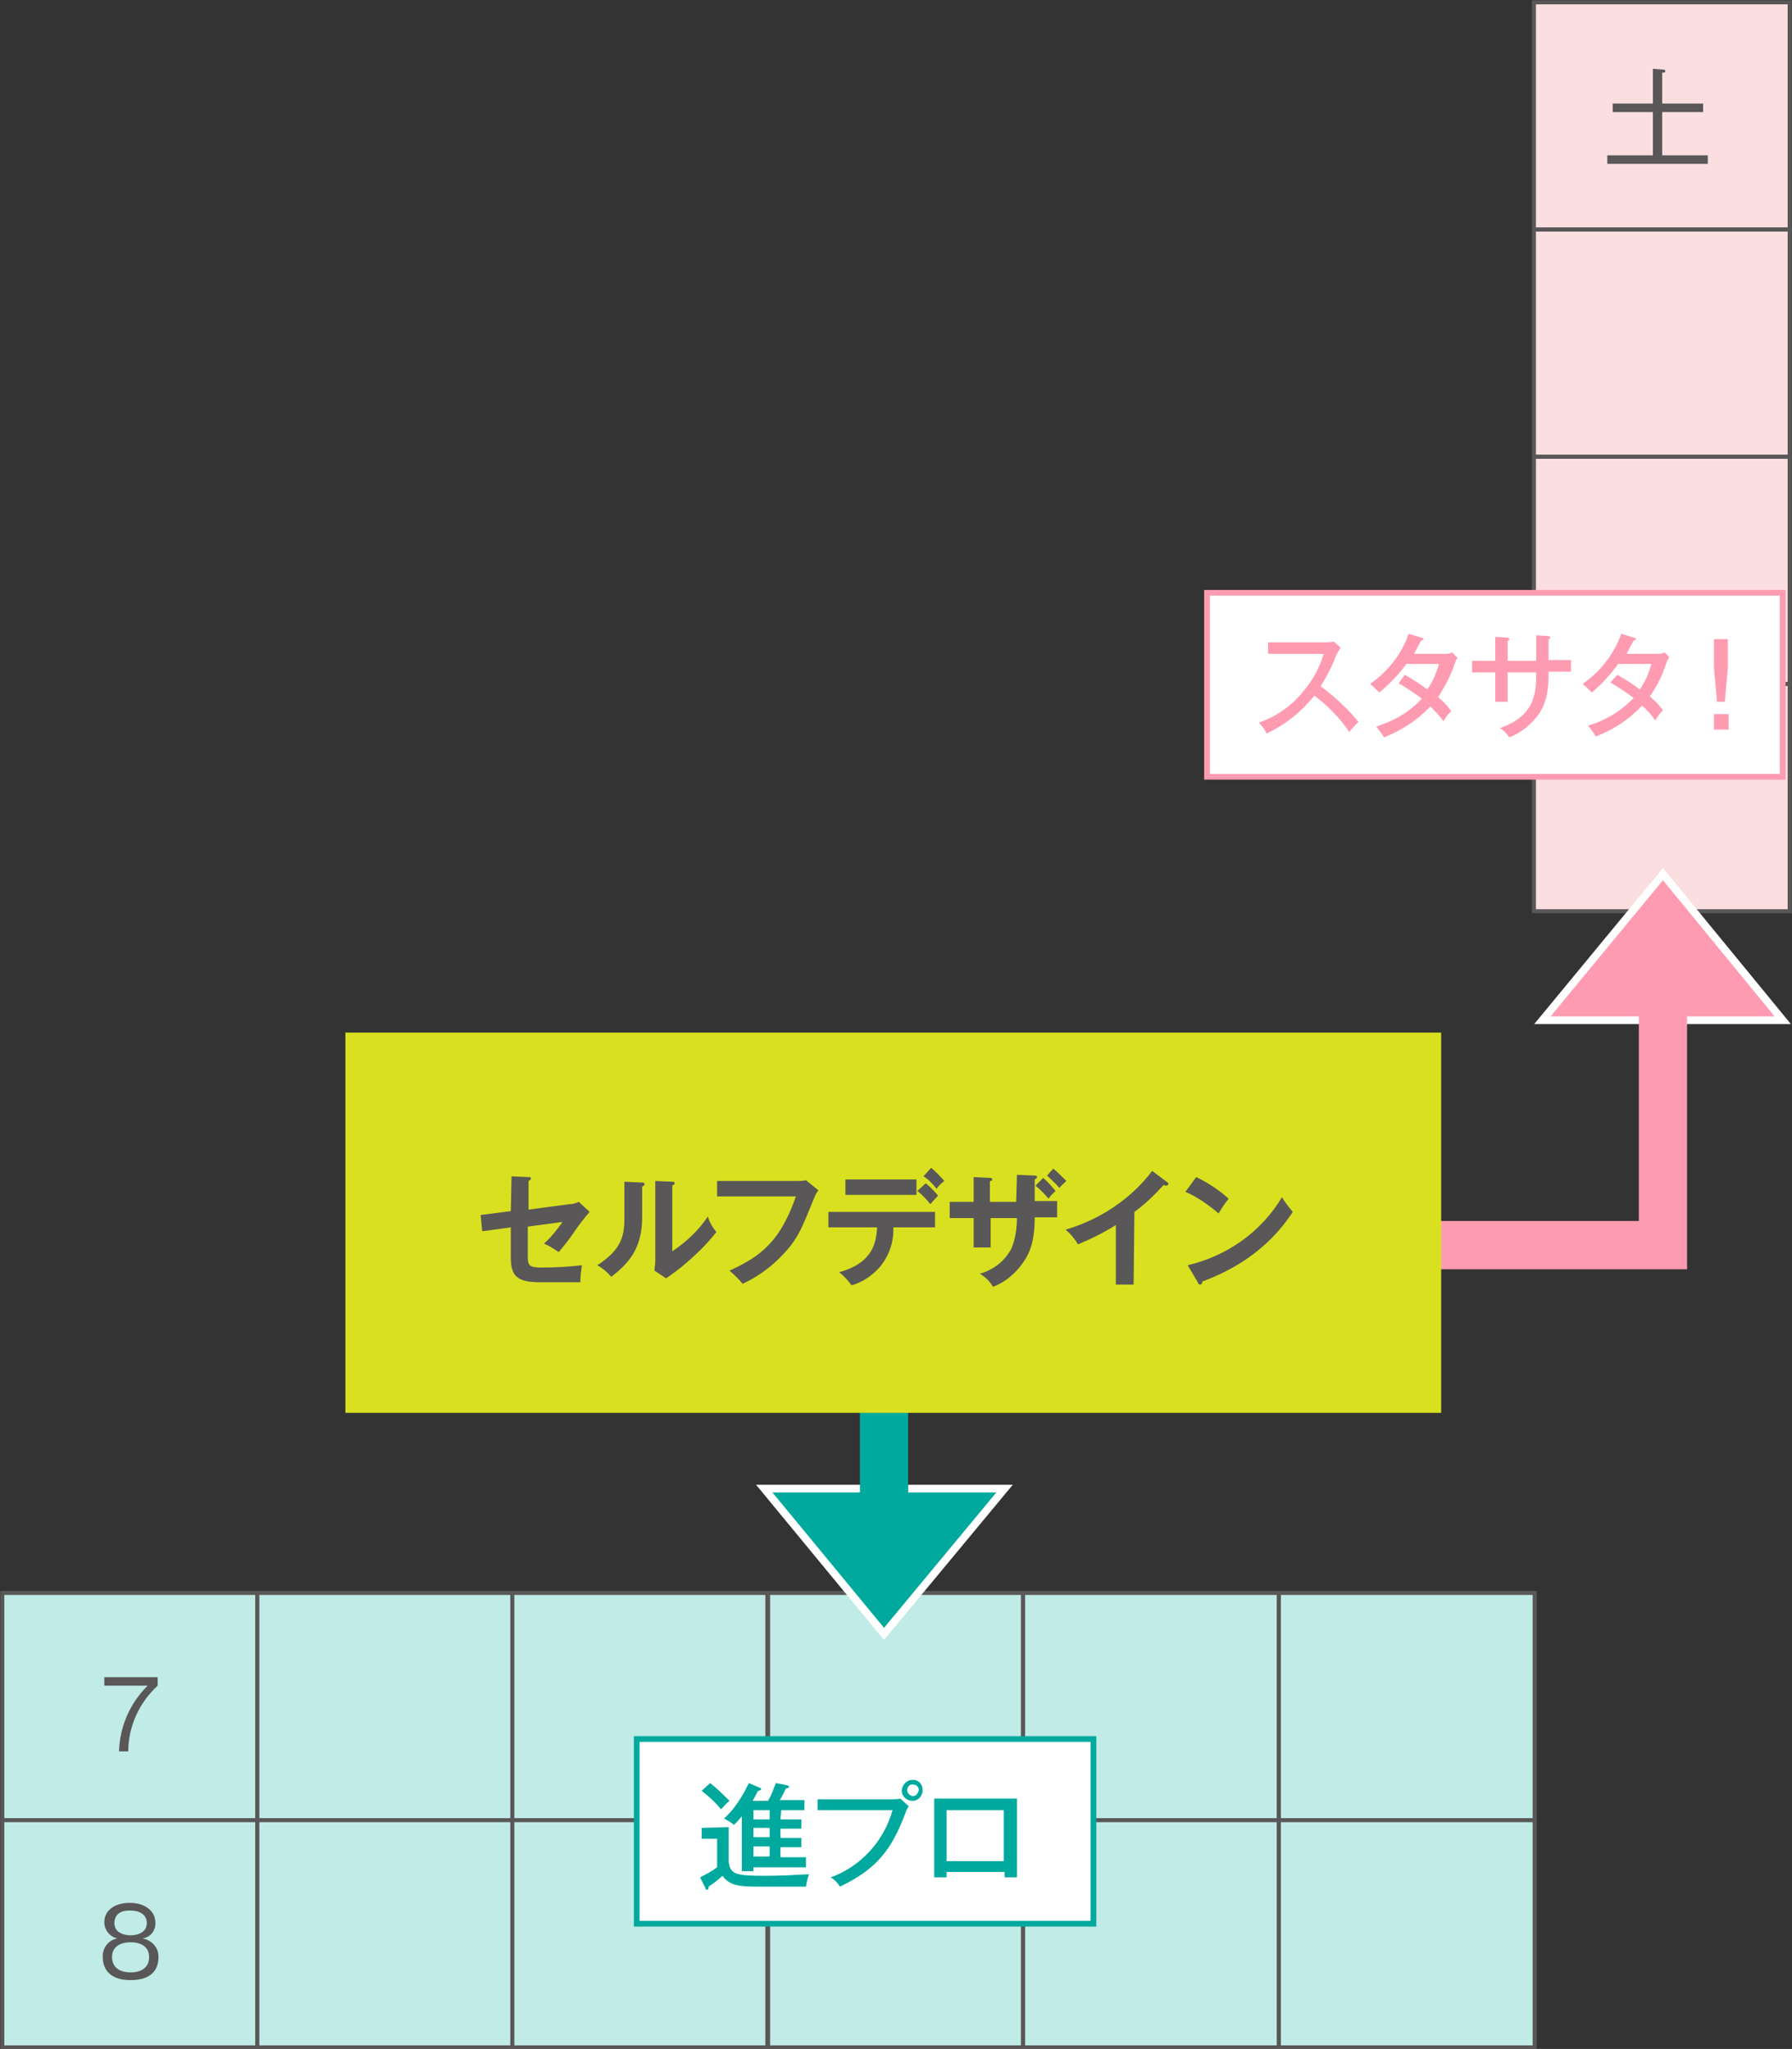 <?xml version="1.0" encoding="utf-8"?>
<!-- Generator: Adobe Illustrator 24.3.0, SVG Export Plug-In . SVG Version: 6.00 Build 0)  -->
<svg version="1.1" id="レイヤー_1" xmlns="http://www.w3.org/2000/svg" xmlns:xlink="http://www.w3.org/1999/xlink" x="0px"
	 y="0px" viewBox="0 0 231.9 265.1" style="enable-background:new 0 0 231.9 265.1;" xml:space="preserve">
<rect x="0" y="0" width="231.9" height="265.1" fill="#333333" stroke="none"/>
<style type="text/css">
	.st0{fill:#FADEE0;stroke:#595757;stroke-width:0.52;stroke-miterlimit:10;}
	.st1{fill:#C0EBE6;stroke:#595757;stroke-width:0.52;stroke-miterlimit:10;}
	.st2{fill:#595757;}
	.st3{fill:#FFFFFF;stroke:#00A99D;stroke-width:0.74;stroke-miterlimit:10;}
	.st4{fill:#00A99D;}
	.st5{fill:#FFFFFF;stroke:#FF9BB0;stroke-width:0.74;stroke-miterlimit:10;}
	.st6{fill:#FF9BB0;}
	.st7{fill:none;stroke:#FFFFFF;stroke-miterlimit:10;}
	.st8{fill:none;stroke:#00A99D;stroke-width:6.24;stroke-miterlimit:10;}
	.st9{fill:none;stroke:#FF9BB0;stroke-width:6.24;stroke-miterlimit:10;}
	.st10{fill:#D9E020;}
</style>
<rect x="198.5" y="0.3" class="st0" width="33.1" height="29.4"/>
<rect x="198.5" y="29.7" class="st0" width="33.1" height="29.4"/>
<rect x="198.5" y="59.1" class="st0" width="33.1" height="29.4"/>
<rect x="198.5" y="88.5" class="st0" width="33.1" height="29.4"/>
<rect x="0.3" y="206.1" class="st1" width="33" height="29.4"/>
<rect x="33.3" y="206.1" class="st1" width="33" height="29.4"/>
<rect x="66.3" y="206.1" class="st1" width="33" height="29.4"/>
<rect x="99.4" y="206.1" class="st1" width="33" height="29.4"/>
<rect x="132.4" y="206.1" class="st1" width="33.1" height="29.4"/>
<rect x="165.5" y="206.1" class="st1" width="33.1" height="29.4"/>
<rect x="0.3" y="235.5" class="st1" width="33" height="29.4"/>
<rect x="33.3" y="235.5" class="st1" width="33" height="29.4"/>
<rect x="66.3" y="235.5" class="st1" width="33" height="29.4"/>
<rect x="99.4" y="235.5" class="st1" width="33" height="29.4"/>
<rect x="132.4" y="235.5" class="st1" width="33.1" height="29.4"/>
<rect x="165.5" y="235.5" class="st1" width="33.1" height="29.4"/>
<path class="st2" d="M20.4,217v1.1c-2.4,2.2-3.8,5.3-3.8,8.5h-1.2c0.1-3.2,1.4-6.2,3.7-8.5h-5.6V217H20.4z"/>
<path class="st2" d="M20.5,253.3c0,1.1-0.5,2.9-3.6,2.9s-3.6-1.9-3.6-2.9c-0.1-1.2,0.7-2.3,1.9-2.5c-1-0.2-1.7-1.1-1.7-2.1
	c0-1.5,1.3-2.5,3.3-2.5s3.3,1.1,3.3,2.5c0.1,1-0.6,2-1.7,2.1C19.7,251,20.6,252.1,20.5,253.3z M14.5,253.2c0,1.7,1.5,2,2.4,2
	s2.4-0.3,2.4-2c0-1.2-0.9-1.9-2.4-1.9S14.5,252,14.5,253.2L14.5,253.2z M14.8,248.8c0,1.5,1.7,1.6,2.1,1.6s2.1-0.1,2.1-1.6
	c0-1-0.8-1.6-2.1-1.6C14.8,247.1,14.8,248.6,14.8,248.8L14.8,248.8z"/>
<path class="st2" d="M208,21.2v-1.1h5.9v-5.6h-5.2v-1.1h5.2V8.9l1.3,0.1c0.1,0,0.3,0,0.3,0.2s-0.1,0.2-0.4,0.2v4h5.3v1.1h-5.3v5.6
	h5.9v1.1L208,21.2z"/>
<rect x="82.4" y="225" class="st3" width="59.1" height="23.9"/>
<path class="st4" d="M94.3,236.4v4.5c0.2,1.6,0.9,1.8,4.7,1.8c1.9,0,3.8-0.1,5.7-0.2c-0.2,0.5-0.3,1-0.4,1.6h-6.2
	c-2.3,0-3.7-0.1-4.6-1.4c-0.3,0.3-1.3,1.1-1.8,1.4c0,0.2,0,0.4-0.2,0.4s-0.2-0.1-0.2-0.2l-0.7-1.4c0.8-0.4,1.5-0.8,2.2-1.3v-3.7h-2
	v-1.4L94.3,236.4z M91.9,230.7c0.9,0.7,1.7,1.5,2.5,2.3c-0.4,0.3-0.7,0.7-1.1,1.1c-0.7-0.9-1.6-1.7-2.5-2.4L91.9,230.7z M101,235.4
	h2.7v1.2H101v1.2h2.7v1.2H101v1.3h3.3v1.3h-6.8v0.5h-1.5v-7.1c-0.5,0.6-0.8,0.9-1,1.1c-0.4-0.3-0.9-0.6-1.3-0.8
	c1.4-1.3,2.4-2.9,3.2-4.6l1.4,0.6c0.1,0,0.2,0.1,0.2,0.2s-0.2,0.2-0.4,0.2c-0.3,0.6-0.5,0.9-0.7,1.3h2c0.4-0.7,0.7-1.5,1-2.3
	l1.5,0.3c0.1,0,0.2,0.1,0.2,0.2s-0.2,0.2-0.4,0.2c-0.1,0.2-0.6,1.3-0.8,1.5h3.2v1.3h-3L101,235.4z M99.6,234.2h-2.1v1.2h2.1
	L99.6,234.2z M99.6,236.5h-2.1v1.2h2.1L99.6,236.5z M99.6,238.9h-2.1v1.3h2.1L99.6,238.9z"/>
<path class="st4" d="M115.5,232.8c0.3,0,0.7,0,1-0.1l1.1,1c-0.2,0.3-0.3,0.5-0.4,0.8c-1.8,4.8-3.7,7.3-8.5,9.6
	c-0.3-0.5-0.7-0.9-1.2-1.2c3.9-1.4,6.9-4.7,8-8.7h-9.7v-1.4L115.5,232.8z M119.4,231.6c0,0.8-0.6,1.4-1.3,1.4
	c-0.8,0-1.4-0.6-1.4-1.3s0.6-1.4,1.3-1.4c0,0,0,0,0,0C118.8,230.2,119.4,230.8,119.4,231.6z M117.4,231.6c0,0.4,0.3,0.7,0.7,0.8
	c0,0,0,0,0,0c0.4,0,0.7-0.3,0.8-0.8c0-0.4-0.3-0.7-0.7-0.7C117.7,230.8,117.4,231.2,117.4,231.6z"/>
<path class="st4" d="M122.5,242.2v0.7h-1.6v-10.2h10.7v10.2h-1.6v-0.7H122.5z M129.9,240.8v-6.6h-7.4v6.6H129.9z"/>
<rect x="156.2" y="76.7" class="st5" width="74.5" height="23.8"/>
<path class="st6" d="M164.1,84.6v-1.5h7.5c0.3,0,0.7,0,1-0.1l0.9,0.8c-0.2,0.3-0.4,0.6-0.6,1c-0.5,1.4-1.2,2.7-2,4
	c1.8,1.3,3.5,2.9,4.9,4.6c-0.4,0.4-0.8,0.8-1.2,1.3c-1.2-1.8-2.8-3.4-4.5-4.7c-1.7,2.1-3.8,3.8-6.2,4.9c-0.2-0.5-0.6-1-1-1.4
	c2.3-0.8,4.3-2.2,5.8-4.1c1.2-1.4,2.1-3.1,2.6-4.8L164.1,84.6z"/>
<path class="st6" d="M181.8,87.3c1,0.6,2,1.2,2.9,1.9c0.7-1,1.2-2.1,1.5-3.3H182c-1,1.4-2.2,2.6-3.5,3.7c-0.4-0.4-0.8-0.8-1.2-1.1
	c2.3-1.6,4.1-3.9,5-6.5l1.6,0.5c0.2,0,0.3,0.1,0.3,0.2s-0.3,0.2-0.3,0.2c-0.3,0.5-0.6,1.1-0.9,1.7h3.9c0.3,0,0.7,0,1-0.2l0.7,0.7
	c-0.1,0.2-0.2,0.4-0.3,0.6c-0.5,1.6-1.3,3.1-2.2,4.5c0.6,0.5,1.2,1.1,1.7,1.8c-0.4,0.4-0.7,0.8-1,1.3c-0.5-0.7-1.1-1.3-1.7-1.9
	c-1.7,1.8-3.7,3.1-6,4c-0.3-0.5-0.6-0.9-1-1.4c2.3-0.7,4.3-1.9,5.9-3.6c-0.9-0.7-2-1.4-3-2L181.8,87.3z"/>
<path class="st6" d="M198.8,82.2l1.6,0.1c0.1,0,0.2,0,0.2,0.2s-0.2,0.2-0.2,0.2v2.7h2.9v1.5h-2.9v0.3c0,3.1-0.7,4.3-1.2,5.1
	c-1,1.4-2.3,2.5-3.9,3.1c-0.3-0.5-0.7-0.9-1.2-1.2c4.7-1.6,4.7-4.8,4.7-7.2h-3.7v3.8h-1.6v-3.8h-3v-1.5h3v-3.1l1.5,0.1
	c0.2,0,0.3,0,0.3,0.2s-0.1,0.2-0.2,0.2v2.6h3.7V82.2z"/>
<path class="st6" d="M209.3,87.3c1,0.6,2,1.2,2.9,1.9c0.7-1,1.2-2.1,1.5-3.3h-4.3c-1,1.4-2.1,2.6-3.4,3.7c-0.4-0.4-0.8-0.8-1.2-1.1
	c2.3-1.6,4.1-3.9,5-6.5l1.6,0.5c0.2,0,0.3,0.1,0.3,0.2s-0.3,0.2-0.3,0.2c-0.3,0.5-0.6,1.1-0.9,1.7h3.9c0.3,0,0.7,0,1-0.2L216,85
	c-0.1,0.2-0.2,0.4-0.3,0.6c-0.5,1.6-1.2,3.1-2.2,4.5c0.6,0.5,1.2,1.1,1.7,1.8c-0.4,0.4-0.7,0.8-1,1.3c-0.5-0.7-1-1.3-1.7-1.9
	c-1.7,1.8-3.7,3.1-6,4c-0.3-0.5-0.6-1-1-1.4c2.3-0.7,4.3-1.9,5.9-3.6c-0.9-0.7-2-1.4-3-2L209.3,87.3z"/>
<path class="st6" d="M223.7,94.4h-1.9v-2h1.9V94.4z M223.6,86.4l-0.4,4.4h-1l-0.4-4.4v-3.7h1.8L223.6,86.4z"/>
<polygon class="st4" points="98.9,192.6 114.4,211.4 130,192.6 "/>
<polygon class="st7" points="98.9,192.6 114.4,211.4 130,192.6 "/>
<line class="st8" x1="114.4" y1="170.1" x2="114.4" y2="202.6"/>
<polygon class="st6" points="215.2,113.1 199.6,132 230.7,132 "/>
<polygon class="st7" points="215.2,113.1 199.6,132 230.7,132 "/>
<polyline class="st9" points="215.2,129 215.2,161.1 173,161.1 "/>
<rect x="44.7" y="133.6" class="st10" width="141.8" height="49.2"/>
<path class="st2" d="M66.2,152.2l2.2,0.1c0.2,0,0.3,0,0.3,0.2s-0.2,0.2-0.3,0.3v3.7l5.3-0.7c0.4,0,0.8-0.1,1.2-0.3l1.4,1.3
	c-0.7,0.8-1.4,1.7-2,2.6c-0.8,1.2-1.5,2-2,2.6c-0.6-0.4-1.2-0.8-1.9-1.1c0.9-0.8,1.7-1.8,2.4-2.8l-4.5,0.6v3.8
	c0,1.3,0.2,1.5,1.9,1.5c1.7,0,3.4-0.1,5.1-0.3c-0.1,0.7-0.2,1.5-0.2,2.2c-0.7,0-5.1,0-5.3,0c-3.1,0-3.7-1-3.7-3.3v-3.8l-3.7,0.5
	l-0.2-2.1l3.9-0.5L66.2,152.2z"/>
<path class="st2" d="M83,153c0.2,0,0.4,0,0.4,0.2s-0.2,0.3-0.3,0.3v4c0,4.1-1.8,6-4,7.7c-0.5-0.6-1.1-1.1-1.8-1.5
	c3.1-2,3.5-3.8,3.5-6v-4.8L83,153z M87,152.9c0.2,0,0.3,0,0.3,0.2s-0.2,0.2-0.3,0.3v8.5c1.8-1.2,3.4-2.7,4.6-4.5
	c0.2,0.7,0.6,1.4,1.1,2c-1.3,1.7-2.9,3.2-4.6,4.6c-1.3,1-1.5,1.1-1.9,1.4l-1.5-1c0-0.4,0.1-0.8,0.1-1.3v-10.3L87,152.9z"/>
<path class="st2" d="M103.2,152.8c0.4,0,0.7,0,1.1-0.1l1.6,1.3c-0.2,0.3-0.4,0.6-0.5,0.9c-1.6,3.9-1.9,4.7-3.1,6.3
	c-1.7,2.1-3.8,3.8-6.2,4.9c-0.5-0.6-1.1-1.2-1.7-1.7c4.2-1.9,6.6-3.9,8.6-9.6H92.8v-2L103.2,152.8z"/>
<path class="st2" d="M107.2,158.8v-2h13.8v2h-5.4c0.1,1.9-0.6,3.8-1.8,5.2c-1,1.1-2.2,1.9-3.6,2.3c-0.5-0.7-1-1.2-1.6-1.7
	c4.4-1.2,4.8-3.9,4.9-5.8H107.2z M118.6,152.6v2h-9.2v-2H118.6z M119.8,153.1c0.6,0.5,1.1,1,1.6,1.6c-0.2,0.2-0.3,0.3-1,1.1
	c-0.5-0.6-1-1.2-1.7-1.7L119.8,153.1z M120.5,151.1c0.6,0.5,1.2,1.1,1.7,1.7c-0.4,0.3-0.7,0.6-1,1c-0.5-0.6-1-1.2-1.7-1.6
	L120.5,151.1z"/>
<path class="st2" d="M131.6,152l2.3,0.1c0.1,0,0.3,0,0.3,0.2s-0.2,0.2-0.3,0.3v2.8h2.9v2.1h-2.9c0,3.4-0.8,4.7-1.2,5.4
	c-1,1.6-2.4,2.9-4.2,3.6c-0.4-0.7-1-1.3-1.7-1.7c1.8-0.5,3.3-1.7,4.1-3.3c0.5-1.2,0.7-2.6,0.7-3.9h-3.4v3.8H126v-3.8h-3.1v-2.1h3.1
	v-3.2l2.1,0.1c0.1,0,0.3,0,0.3,0.2s-0.1,0.2-0.3,0.2v2.7h3.4L131.6,152z M135,152.4c0.6,0.5,1.1,1.1,1.6,1.7c-0.3,0.3-0.7,0.6-0.9,1
	c-0.5-0.6-1.1-1.2-1.7-1.7L135,152.4z M136.3,151.2c0.6,0.5,1.1,1,1.7,1.6c-0.3,0.3-0.7,0.6-0.9,0.9c-0.5-0.6-1.1-1.1-1.6-1.6
	L136.3,151.2z"/>
<path class="st2" d="M146.7,166.2h-2.3v-7.7c-1.6,1-3.2,1.8-4.9,2.5c-0.4-0.7-1-1.4-1.6-1.9c4.4-1.3,8.4-3.9,11.2-7.6l2,1.5
	c0.1,0.1,0.1,0.1,0.1,0.2s-0.2,0.2-0.3,0.2c-0.1,0-0.2,0-0.3-0.1c-1.2,1.3-2.4,2.5-3.8,3.5L146.7,166.2z"/>
<path class="st2" d="M154.8,152.3c1.5,0.7,3,1.7,4.2,2.8c-0.5,0.6-0.9,1.2-1.3,1.9c-1.3-1.1-2.7-2.1-4.3-2.8L154.8,152.3z
	 M153.7,163.7c5.1-1.2,9.5-4.3,12.2-8.8c0.4,0.7,0.9,1.3,1.4,1.9c-1.1,1.6-4.1,6.2-11.7,9c0,0.2-0.1,0.4-0.3,0.4s-0.2-0.1-0.3-0.3
	L153.7,163.7z"/>
</svg>
